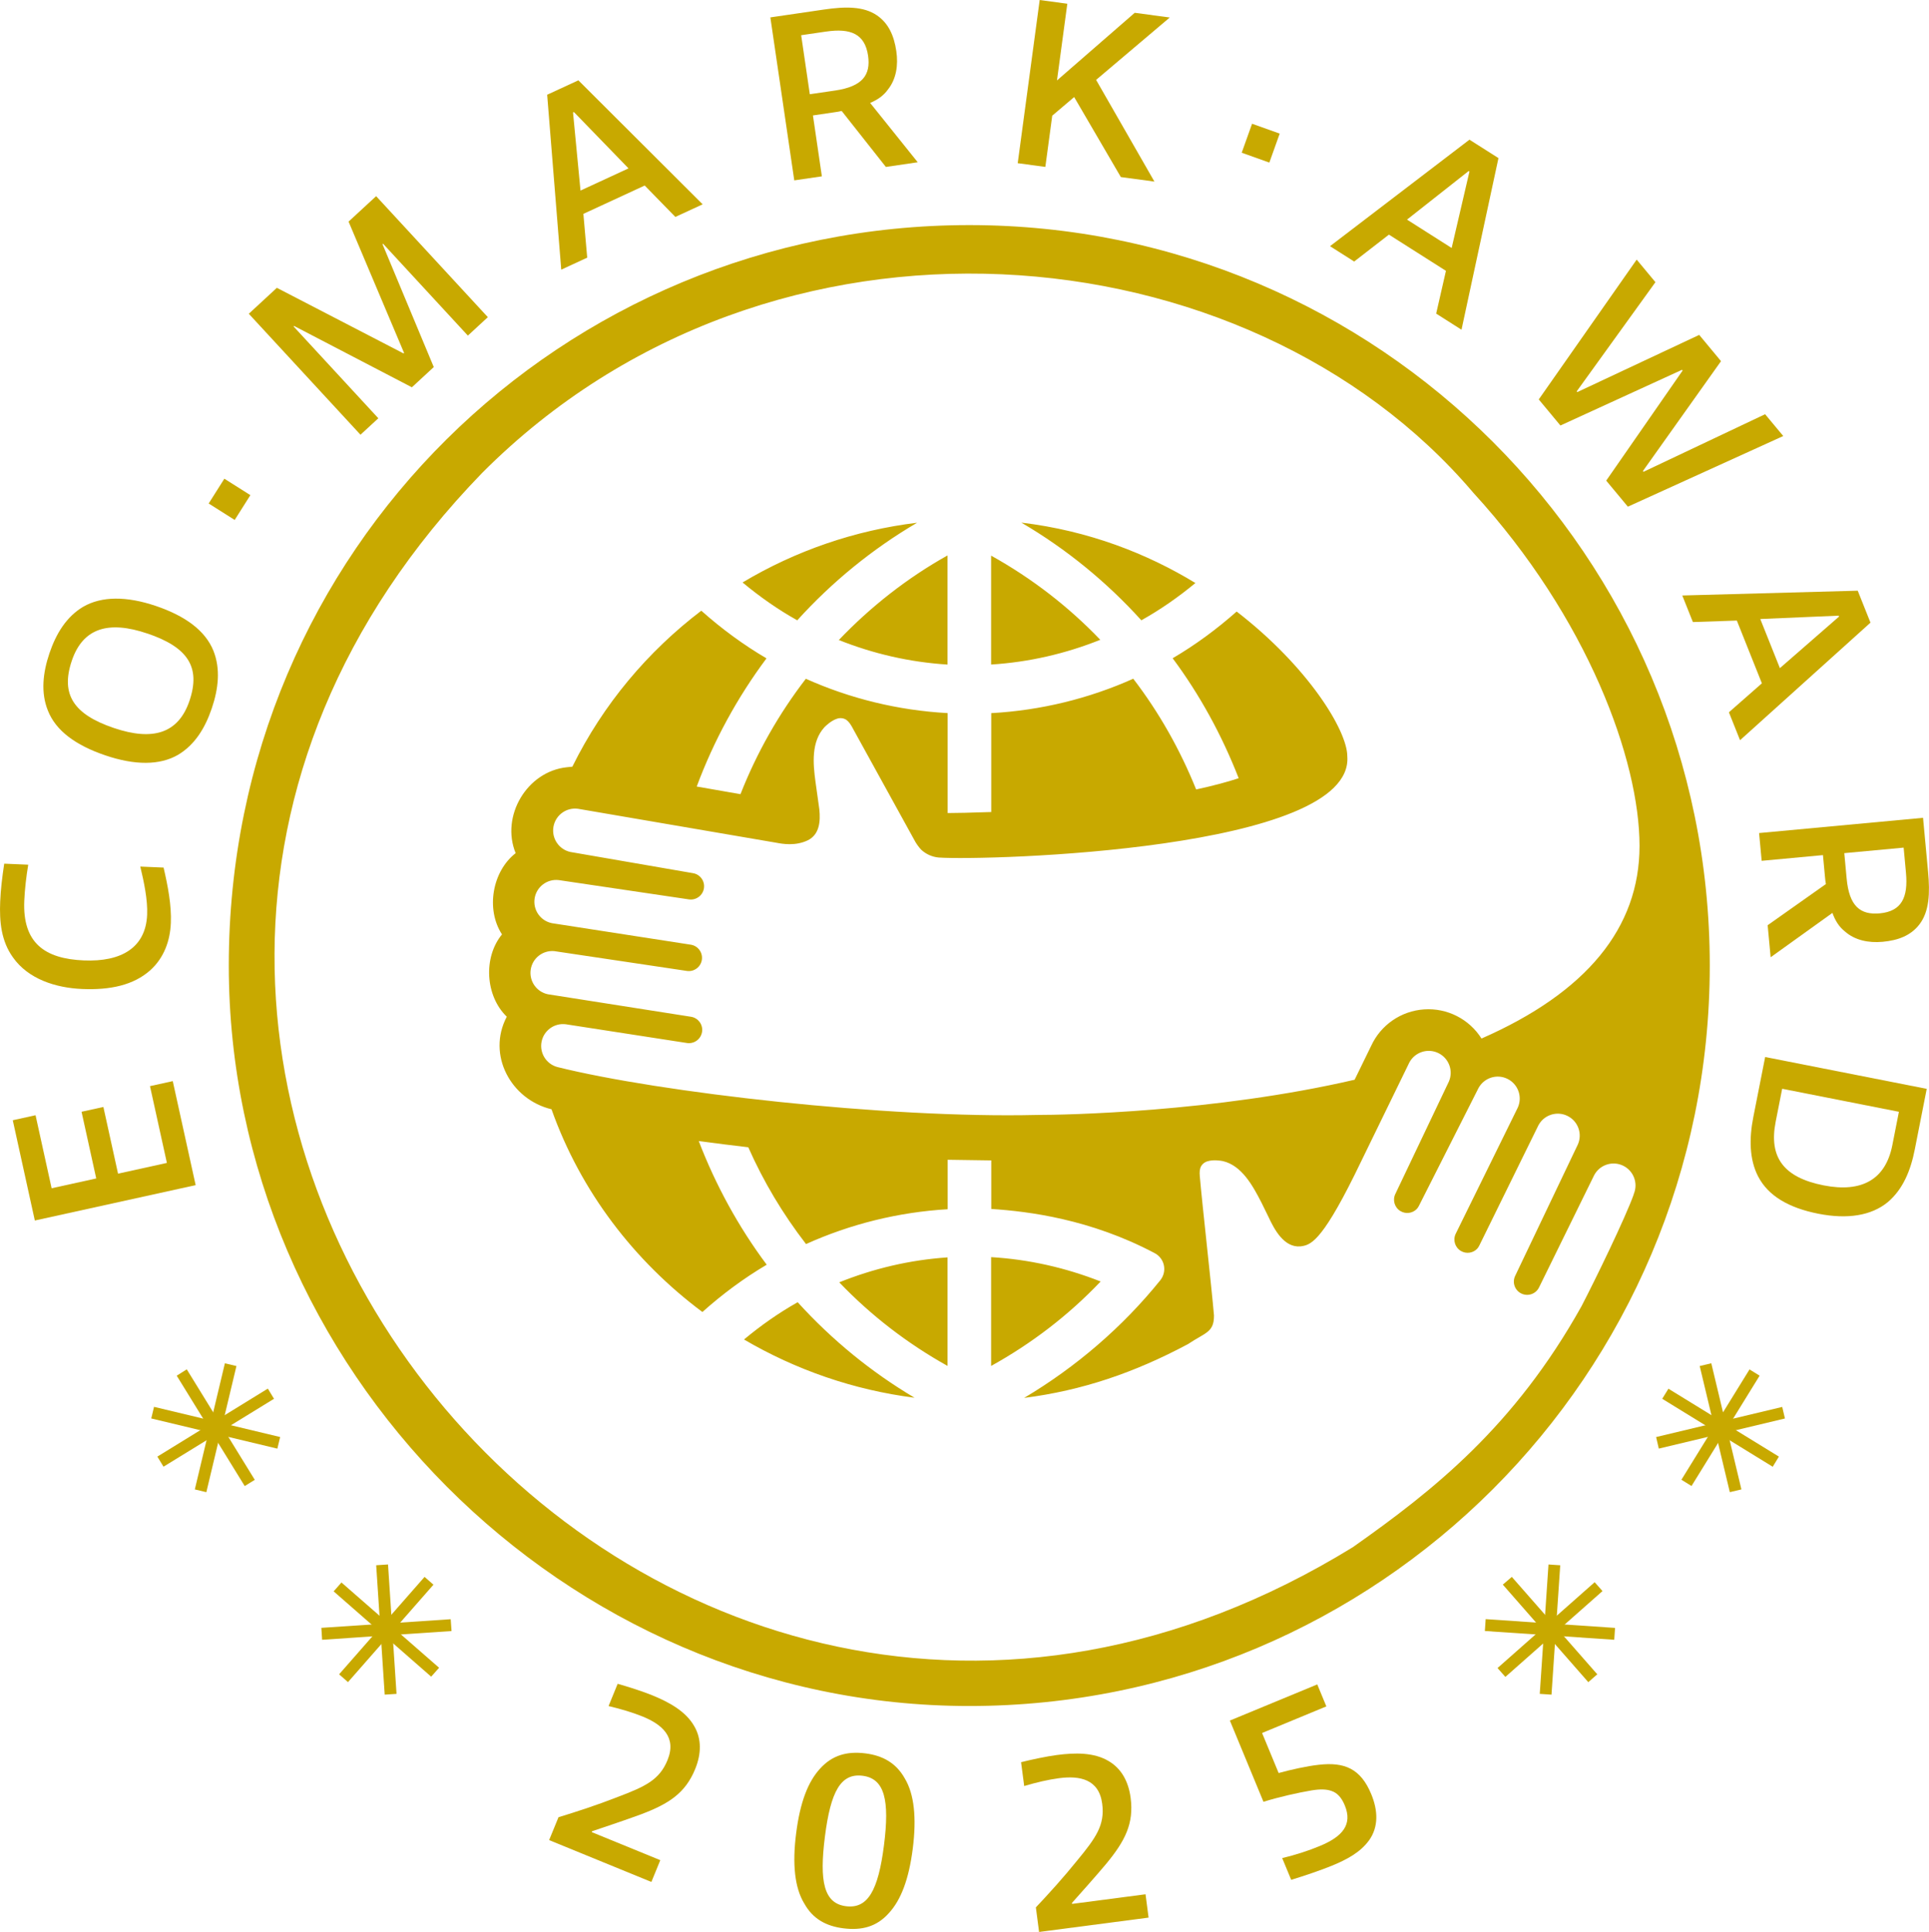 <?xml version="1.0" encoding="UTF-8"?>
<svg id="b" data-name="レイヤー 2" xmlns="http://www.w3.org/2000/svg" width="69.617" height="69.726" viewBox="0 0 69.617 69.726">
  <defs>
    <style>
      .d {
        fill: #c8a900;
      }
    </style>
  </defs>
  <g id="c" data-name="レイヤー 1">
    <g>
      <g>
        <g>
          <polygon class="d" points="54.236 57.191 57.321 60.711 57.645 60.428 54.561 56.912 54.236 57.191"/>
          <rect class="d" x="55.723" y="56.47" width=".429" height="4.68" transform="translate(-6.523 110.639) rotate(-86.12)"/>
          <rect class="d" x="53.601" y="58.599" width="4.678" height=".427" transform="translate(-24.924 51.791) rotate(-41.471)"/>
          <rect class="d" x="53.599" y="58.6" width="4.68" height=".425" transform="translate(-6.507 110.665) rotate(-86.139)"/>
        </g>
        <g>
          <polygon class="d" points="59.989 50.484 63.977 52.937 64.2 52.571 60.213 50.121 59.989 50.484"/>
          <polygon class="d" points="59.769 51.865 59.866 52.282 64.418 51.195 64.32 50.778 59.769 51.865"/>
          <rect class="d" x="59.753" y="51.314" width="4.679" height=".429" transform="translate(-14.371 77.295) rotate(-58.311)"/>
          <rect class="d" x="61.879" y="49.189" width=".43" height="4.68" transform="translate(-10.267 15.825) rotate(-13.426)"/>
        </g>
        <g>
          <rect class="d" x="11.602" y="58.597" width="4.677" height=".427" transform="translate(-39.463 30.508) rotate(-48.742)"/>
          <polygon class="d" points="11.598 58.751 11.625 59.182 16.296 58.866 16.266 58.44 11.598 58.751"/>
          <polygon class="d" points="12.041 57.434 15.561 60.513 15.847 60.192 12.323 57.114 12.041 57.434"/>
          <rect class="d" x="13.73" y="56.473" width=".428" height="4.68" transform="translate(-3.828 1.041) rotate(-3.761)"/>
        </g>
        <g>
          <polygon class="d" points="5.679 52.571 5.901 52.935 9.889 50.484 9.666 50.117 5.679 52.571"/>
          <rect class="d" x="7.569" y="49.188" width=".431" height="4.68" transform="translate(-44.14 47.105) rotate(-76.539)"/>
          <polygon class="d" points="6.378 49.651 8.832 53.634 9.195 53.409 6.74 49.421 6.378 49.651"/>
          <polygon class="d" points="7.031 53.755 7.447 53.855 8.533 49.302 8.116 49.204 7.031 53.755"/>
        </g>
        <g>
          <path class="d" d="M7.062,42.773l-5.805,1.277-.796-3.619.822-.181.58,2.636,1.61-.354-.53-2.407.788-.173.529,2.407,1.763-.388-.61-2.771.822-.181.826,3.754Z"/>
          <path class="d" d="M6.165,33.32c-.026.616-.235,1.24-.741,1.697-.605.539-1.446.72-2.46.677-.962-.041-1.947-.361-2.496-1.14-.426-.591-.492-1.289-.461-2.017.018-.434.072-.883.145-1.366l.867.037c-.07.414-.125.889-.143,1.305-.065,1.526.744,2.09,2.149,2.15,1.352.058,2.234-.46,2.285-1.648.023-.537-.114-1.186-.247-1.739l.841.036c.154.666.289,1.358.262,2.009Z"/>
          <path class="d" d="M3.006,21.897c.66-.381,1.56-.387,2.62-.027,1.076.365,1.784.898,2.074,1.611.263.657.185,1.373-.058,2.088-.24.707-.611,1.314-1.219,1.675-.66.381-1.558.379-2.618.019-1.077-.365-1.787-.89-2.074-1.611-.265-.649-.185-1.373.055-2.08.24-.707.611-1.314,1.219-1.675ZM5.316,22.864c-1.397-.474-2.323-.202-2.724.981-.415,1.224.075,1.94,1.513,2.428,1.405.477,2.331.204,2.733-.979.418-1.233-.075-1.94-1.521-2.431Z"/>
          <path class="d" d="M8.47,18.766l-.939-.594.566-.895.939.594-.566.895Z"/>
          <path class="d" d="M16.885,12.112l-3.06-3.315-.019.018,1.849,4.433-.79.73-4.252-2.214-.019.017,3.06,3.315-.644.594-4.031-4.366,1.013-.936,4.572,2.368.019-.018-2.003-4.74.995-.918,4.031,4.367-.72.665Z"/>
          <path class="d" d="M24.373,7.829l-1.106-1.133-2.213,1.023.138,1.58-.937.433-.508-6.313,1.126-.52,4.486,4.475-.985.455ZM20.712,4.044l-.032.015.27,2.819,1.733-.801-1.971-2.033Z"/>
          <path class="d" d="M31.971,6.025l-1.595-2.02c-.085.021-.171.034-.256.046l-.781.115.322,2.198-.996.146-.863-5.882,1.932-.283c.773-.113,1.429-.122,1.916.21.42.289.616.734.698,1.292.074.507-.001,1.009-.305,1.387-.153.215-.375.371-.64.48l1.718,2.142-1.15.169ZM29.816,1.139l-.902.132.312,2.13.91-.133c.987-.145,1.295-.558,1.192-1.262-.115-.781-.628-.996-1.513-.866Z"/>
          <path class="d" d="M40.451,6.391l-1.685-2.888-.791.672-.249,1.849-.997-.134.793-5.889.997.134-.373,2.768,2.806-2.441,1.264.17-2.658,2.251,2.105,3.671-1.212-.163Z"/>
          <path class="d" d="M44.813,5.512l.374-1.046.997.356-.374,1.046-.997-.356Z"/>
          <path class="d" d="M51.831,11.318l.353-1.543-2.058-1.307-1.254.971-.872-.554,5.032-3.844,1.047.665-1.334,6.194-.915-.582ZM53.032,6.191l-.029-.018-2.224,1.753,1.611,1.024.642-2.758Z"/>
          <path class="d" d="M57.968,17.346l2.757-3.972-.022-.027-4.388,2.01-.782-.941,3.534-5.046.677.814-2.841,3.94.022.027,4.399-2.064.787.948-2.819,3.966.022.027,4.388-2.078.655.787-5.608,2.55-.782-.941Z"/>
          <path class="d" d="M62.396,25.707l1.19-1.045-.904-2.265-1.586.054-.383-.959,6.332-.173.46,1.153-4.707,4.243-.402-1.007ZM66.371,22.252l-.013-.032-2.83.121.708,1.773,2.135-1.861Z"/>
          <path class="d" d="M63.795,33.392l2.101-1.485c-.017-.086-.025-.172-.033-.259l-.073-.786-2.212.206-.093-1.002,5.917-.55.181,1.944c.072.778.046,1.434-.311,1.902-.311.404-.765.577-1.327.629-.51.047-1.007-.055-1.368-.378-.207-.164-.351-.395-.445-.665l-2.23,1.601-.108-1.157ZM68.786,31.499l-.084-.907-2.142.199.085.916c.092.994.489,1.323,1.197,1.257.786-.073,1.027-.575.944-1.464Z"/>
          <path class="d" d="M63.454,42.468c-.327-.63-.327-1.391-.178-2.148l.428-2.171,5.831,1.149-.431,2.187c-.149.758-.425,1.437-.976,1.903-.591.485-1.45.625-2.505.417-1.073-.211-1.809-.648-2.168-1.338ZM68.293,41.335l.238-1.209-4.213-.831-.235,1.192c-.253,1.285.293,2.012,1.732,2.295,1.379.272,2.235-.214,2.478-1.448Z"/>
        </g>
      </g>
      <path class="d" d="M33.098,18.866c-2.245.272-4.389,1.014-6.299,2.156.617.513,1.274.976,1.974,1.366,1.25-1.382,2.71-2.574,4.325-3.522ZM30.272,23.099c1.24.495,2.561.801,3.923.886v-3.938c-1.454.813-2.774,1.85-3.923,3.053ZM41.19,22.388c.691-.386,1.341-.841,1.952-1.346-1.733-1.055-3.843-1.889-6.282-2.18,1.631.955,3.086,2.15,4.331,3.526ZM35.769,20.053v3.931c1.368-.085,2.695-.394,3.94-.893-1.142-1.193-2.468-2.219-3.94-3.038ZM28.788,46.999c-.686.386-1.331.841-1.937,1.345,1.869,1.096,3.961,1.823,6.154,2.102-1.564-.928-2.977-2.082-4.217-3.447ZM34.983,8.124c-14.664,0-26.726,11.701-26.726,26.722,0,14.509,12.062,26.726,26.726,26.726,14.757,0,26.722-11.961,26.722-26.726s-11.965-26.722-26.722-26.722ZM58.961,43.108c-.295.828-1.377,3.059-1.886,4.037-2.422,4.336-5.335,6.64-8.25,8.694C23.319,71.525-3.501,38.614,17.404,17.065c10.452-10.483,27.63-8.865,35.769.721,4.143,4.527,5.997,9.662,5.997,12.743,0,2.965-1.919,5.292-5.703,6.953-.445-.705-1.241-1.109-2.072-1.052-.832.056-1.566.563-1.912,1.321l-.595,1.218c-5.067,1.175-10.478,1.272-11.466,1.271-5.44.13-13.625-.811-17.306-1.729-.402-.107-.652-.509-.57-.917.082-.408.467-.682.88-.626l4.376.677c.258.033.495-.145.535-.402.04-.257-.133-.499-.388-.545l-5.177-.814c-.408-.085-.68-.474-.619-.887.061-.413.433-.706.849-.67l4.8.717c.256.03.489-.148.528-.402s-.129-.494-.382-.544l-5.027-.779c-.416-.082-.692-.478-.626-.896.066-.418.452-.709.872-.659l4.698.696c.259.037.5-.142.54-.401.04-.259-.135-.502-.394-.545,0,0-4.43-.766-4.43-.766-.414-.093-.681-.496-.606-.913.075-.418.466-.702.886-.645l7.153,1.225c.228.044.698.127,1.145-.09.419-.211.455-.684.411-1.115l-.138-.989c-.093-.675-.155-1.449.319-1.972.061-.063.255-.247.462-.311.105-.035.22-.023.316.032.063.041.135.114.207.241l2.3,4.174c.06.101.13.195.209.281.172.16.393.261.63.283,1.722.118,15.012-.257,14.749-3.655,0-.929-1.421-3.239-3.993-5.223-.716.634-1.486,1.203-2.31,1.686.986,1.326,1.781,2.787,2.383,4.33-.405.133-.913.271-1.535.405-.576-1.428-1.334-2.777-2.27-3.996-1.599.716-3.333,1.143-5.125,1.242v3.569c-.732.027-1.282.035-1.573.037v-3.607c-1.79-.098-3.522-.525-5.118-1.239-.976,1.267-1.773,2.672-2.359,4.165-.457-.082-1.005-.178-1.579-.276.616-1.657,1.467-3.217,2.518-4.626-.839-.492-1.625-1.072-2.353-1.72-1.929,1.468-3.541,3.375-4.654,5.63,0,0-.047.003-.198.02-1.438.149-2.395,1.761-1.848,3.101-.841.651-1.085,2.022-.493,2.932-.684.83-.601,2.225.173,2.97-.727,1.376.147,2.989,1.614,3.341,1.053,2.969,2.99,5.484,5.446,7.317.718-.642,1.493-1.218,2.321-1.707-1.018-1.362-1.844-2.875-2.453-4.463.455.064,1.315.17,1.788.225.546,1.233,1.241,2.402,2.084,3.493,1.594-.719,3.324-1.152,5.112-1.257v-1.785c.403.008,1.159.019,1.573.023v1.752c1.349.087,3.575.369,5.881,1.586.176.086.304.248.347.439.043.192-.004.392-.126.546-1.364,1.693-3.047,3.137-4.917,4.249,2.102-.269,3.979-.91,5.914-1.942.632-.423.942-.417.939-1.036-.102-1.175-.411-3.866-.513-5.035-.014-.146.004-.247.032-.317.047-.1.134-.176.24-.208.207-.067.471-.027.557-.01.688.157,1.088.895,1.399,1.502l.249.507c.208.449.56,1.122,1.156,1.07.342-.047.724-.1,1.952-2.577l1.979-4.061c.2-.374.659-.524,1.042-.341.383.184.552.636.386,1.026,0,0-1.932,4.056-1.931,4.055-.112.224-.032.497.183.625.193.115.436.079.588-.077.033-.036.06-.077.081-.121l2.148-4.247c.205-.372.666-.516,1.046-.327.38.189.544.643.372,1.031,0,0-2.246,4.565-2.245,4.564-.105.225-.021.493.194.617.191.111.429.075.58-.078.033-.036.06-.077.081-.121l2.133-4.34c.201-.374.66-.524,1.042-.34.382.184.552.637.384,1.027,0,0-2.265,4.746-2.264,4.746-.116.237-.018.523.219.639.237.116.523.02.64-.217l1.992-4.056c.201-.374.66-.524,1.042-.34.382.184.552.637.384,1.027ZM39.722,46.251c-1.263-.498-2.602-.8-3.953-.879v3.927c1.465-.812,2.793-1.829,3.953-3.048ZM34.196,49.298v-3.917c-1.358.091-2.673.403-3.908.9,1.152,1.204,2.465,2.211,3.908,3.017Z"/>
      <g>
        <path class="d" d="M19.817,66.413l.339-.827c.662-.202,1.386-.437,2.134-.73,1.006-.38,1.509-.619,1.8-1.33.342-.836-.205-1.291-.892-1.572-.364-.149-.786-.273-1.235-.38l.328-.803c.364.101.911.276,1.25.415.596.244,1.214.574,1.52,1.124.259.453.254.983.028,1.537-.355.869-.948,1.254-1.953,1.634-.558.206-1.262.44-1.766.61l-.014.033,2.474,1.012-.322.786-3.69-1.51Z"/>
        <path class="d" d="M29.023,68.696c-.342-.566-.433-1.416-.29-2.533.141-1.108.425-1.856.864-2.332.44-.485.973-.633,1.638-.549.612.078,1.101.338,1.417.901.342.566.431,1.424.29,2.533-.141,1.108-.425,1.856-.864,2.332-.441.494-.981.632-1.646.547-.612-.078-1.101-.338-1.408-.9ZM31.902,66.603c.208-1.631.028-2.411-.77-2.513-.789-.1-1.153.565-1.36,2.188-.208,1.631-.038,2.419.76,2.52.789.1,1.163-.573,1.37-2.196Z"/>
        <path class="d" d="M37.5,69.726l-.116-.886c.475-.504.987-1.067,1.491-1.692.685-.829,1.003-1.286.903-2.048-.117-.895-.819-1.019-1.554-.923-.39.051-.819.152-1.261.283l-.113-.86c.367-.093.928-.212,1.291-.259.638-.084,1.339-.104,1.877.223.449.266.708.727.786,1.321.122.931-.201,1.559-.886,2.388-.382.456-.878,1.008-1.231,1.406l.005.035,2.65-.347.11.842-3.953.518Z"/>
        <path class="d" d="M49.405,66.425c-.315.43-.782.681-1.343.913-.38.157-1.008.369-1.463.508l-.325-.785c.493-.117.953-.268,1.357-.436.818-.338,1.189-.772.902-1.466-.113-.273-.264-.452-.487-.524-.18-.061-.396-.068-.704-.018-.47.078-1.179.236-1.744.412l-1.212-2.932,3.154-1.304.328.793-2.32.96.598,1.445c.425-.118,1.036-.254,1.444-.297.941-.109,1.52.145,1.899,1.062.239.578.273,1.173-.083,1.669Z"/>
      </g>
    </g>
  </g>
</svg>